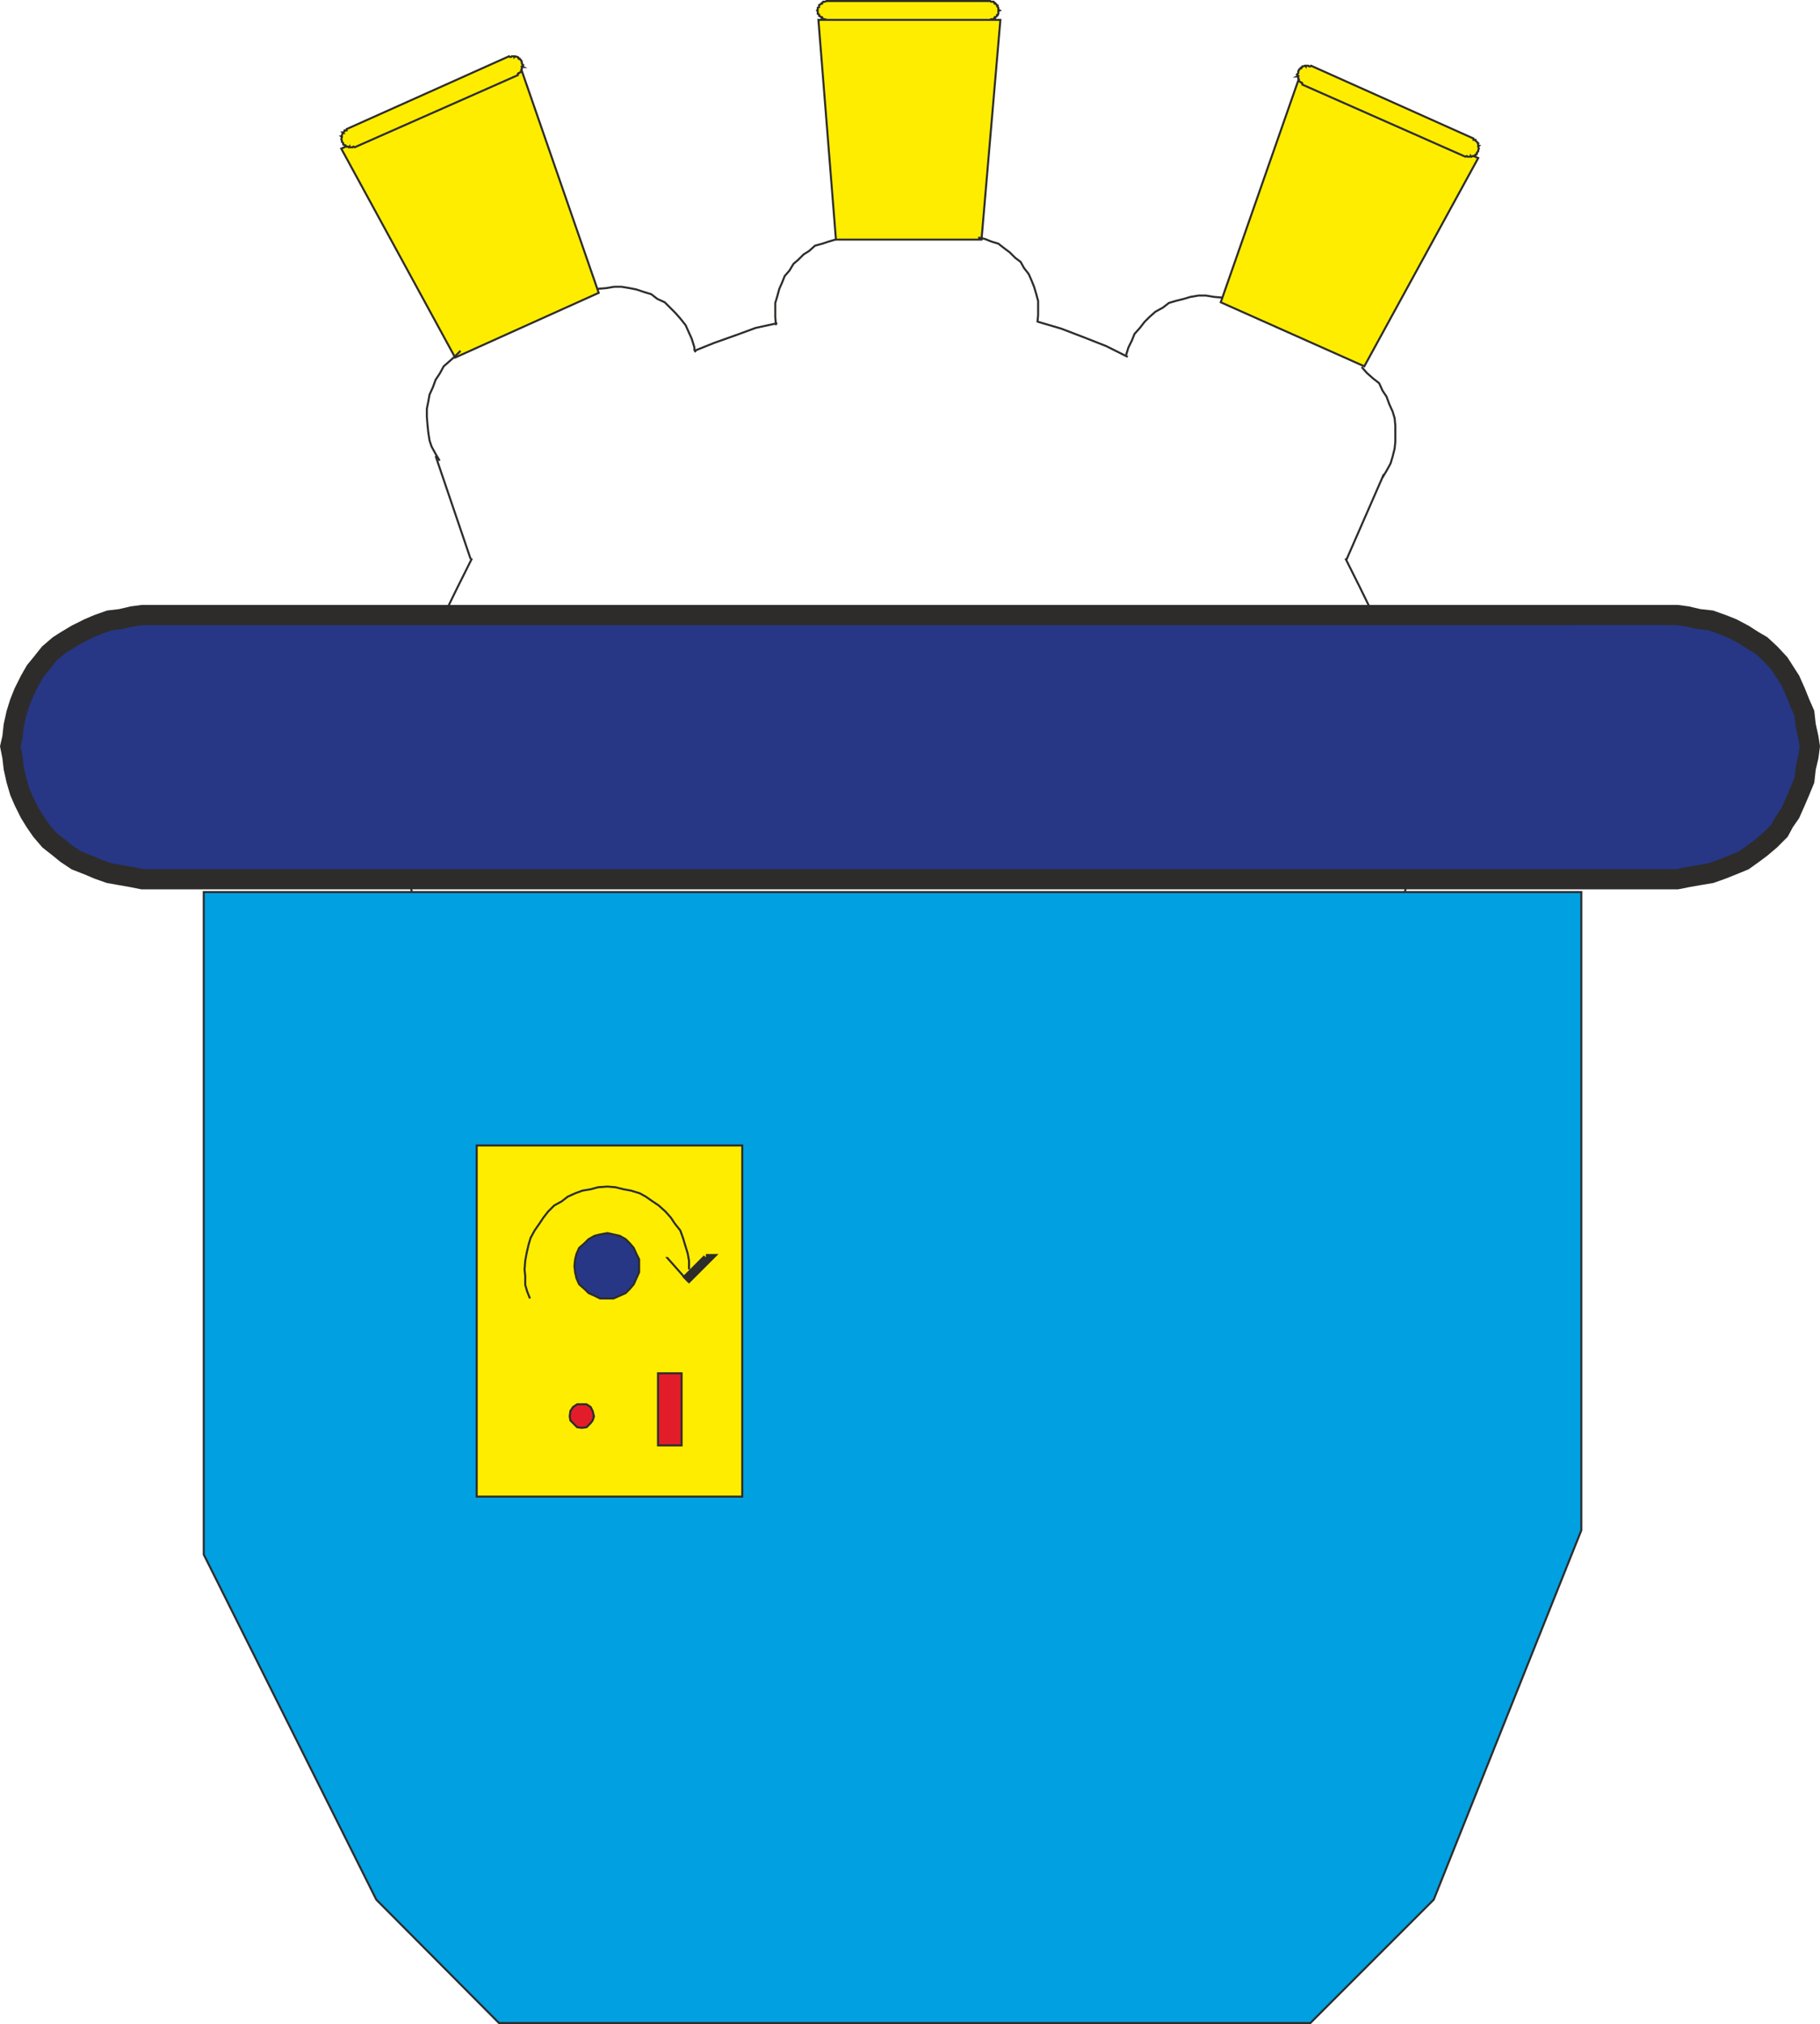 <svg xmlns="http://www.w3.org/2000/svg" width="259.248" height="288.288" viewBox="0 0 194.436 216.216"><path d="m330.83 345.129 15.336 6.84 12.168-22.248-19.152-8.496z" style="fill:#ffed00;stroke:#2d2c2b;stroke-width:.216;stroke-miterlimit:10.433" transform="translate(-200.413 -312.837)"/><path d="M358.334 329v-.143l.072-.144-.072-.216.072-.072h-.072v-.144l-.072-.216h-.072.072l-.072-.072-.144-.144v-.072h-.216v-.144l-17.352-7.776-.072.072h-.144l-.072-.072h-.288v.072l-.072-.072-.216.072h-.072l-.072.144h-.072v.072h-.072l-.144.144v.072l-.072.072v.216l-.144.144.144.144-.144.072h.144v.216l.072.072v.216l.144.072.072.072h.072l.072.072v.144l17.424 7.704.144-.072.072.072h.36v-.072l.072.072.144-.072h.072l.144-.072h.072v-.072l.144-.072v-.144l.072-.072z" style="fill:#ffed00;stroke:#2d2c2b;stroke-width:.216;stroke-miterlimit:10.433" transform="translate(-200.413 -312.837)"/><path d="m330.974 344.625-.864-.072-.864-.144h-.792l-.864.144-.72.216-.864.216-.72.216-.648.504-.792.432-.648.576-.504.504-.504.648-.576.648-.288.72-.36.72-.288.936m25.2 1.151.576.649.648.576.648.504.36.792.432.648.288.792.36.792.216.72.072.792v1.728l-.072.72-.216.864-.216.72-.432.792-.432.72m-3.96 8.64 1.584 3.168 1.512 3.096 1.224 3.384 1.008 3.384.72 3.384.648 3.456.36 3.528.072 3.528-.072 2.736-.144 2.736-.432 2.592-.504 2.664-.576 2.592-.72 2.592-.864 2.448-.936 2.448-1.08 2.232-1.296 2.376-1.296 2.232-1.368 2.232-1.512 2.088-1.584 2.016-1.728 2.016-1.728 1.872-1.944 1.8-1.944 1.728-2.016 1.512-2.16 1.584-2.232 1.368-2.232 1.296-2.304 1.224-2.376 1.08-2.448.936-2.52.936-2.52.792-2.664.504-2.592.504-2.592.36-2.736.216-2.664.072-2.664-.072-2.808-.216-2.592-.36-2.52-.504-2.664-.504-2.52-.792-2.52-.936-2.52-.936-2.304-1.08-2.304-1.224-2.304-1.296-2.16-1.368-2.16-1.584-2.016-1.512-1.944-1.728-1.944-1.8-1.728-1.872-1.728-2.016-1.584-2.016-1.512-2.088-1.368-2.232-1.368-2.232-1.224-2.376-1.08-2.232-.936-2.448-.864-2.448-.792-2.592-.576-2.592-.504-2.664-.36-2.592-.144-2.736-.144-2.736.144-3.528.36-3.528.576-3.456.72-3.384 1.08-3.384 1.224-3.384 1.512-3.096 1.584-3.168" style="fill:none;stroke:#2d2c2b;stroke-width:.216;stroke-miterlimit:10.433" transform="translate(-200.413 -312.837)"/><path d="m264.374 344.12-15.336 6.913-12.168-22.32 19.224-8.496z" style="fill:#ffed00;stroke:#2d2c2b;stroke-width:.216;stroke-miterlimit:10.433" transform="translate(-200.413 -312.837)"/><path d="M236.942 327.993v-.144l-.072-.144.072-.216-.072-.072h.072v-.144l.072-.216h.072l-.072-.072h.072l.144-.144v-.072h.216v-.144l17.352-7.776.072.072h.144l.072-.072h.288v.072l.072-.072.216.072h.072l.072.144h.072v.072h.072l.144.144v.072l.072.072v.215l.144.144-.144.144.144.072h-.144v.217l-.072.072v.216l-.144.072-.072.072h-.072l-.072.072v.144l-17.424 7.704-.144-.072-.072.072h-.36v-.072l-.072.072-.144-.072h-.072l-.144-.144h-.072l-.144-.072v-.144l-.072-.072z" style="fill:#ffed00;stroke:#2d2c2b;stroke-width:.216;stroke-miterlimit:10.433" transform="translate(-200.413 -312.837)"/><path d="m264.302 343.689.864-.072.864-.144h.792l.864.144.72.144.864.288.72.216.648.504.792.36.648.648.504.504.504.576.576.72.288.648.36.792.288.936v.288l.144.216m-25.128-.144-.576.576-.648.576-.576.504-.432.792-.432.648-.288.792-.36.792-.144.792-.144.72v.864l.072.864.072.72.144.936.216.648.432.792.432.72" style="fill:none;stroke:#2d2c2b;stroke-width:.216;stroke-miterlimit:10.433" transform="translate(-200.413 -312.837)"/><path d="M289.718 338.433h15.552l2.016-23.472h-19.44zm17.496-24.48-.144-.072v-.216l-.072-.072v-.144h-.072v-.072l-.072-.072-.072-.072h-.072v-.072h-.072l-.072-.144h-.288l-.072-.072H288.71l-.144.072h-.216l-.072.144h-.072v.072h-.072l-.072.072-.144.072v.216l-.144.072v.215l-.072.072.072.072v.288l.144.072v.144l.144.072.072.072h.072v.072h.072l.072.144h.216l.144.072h17.496l.072-.072h.288l.072-.144h.072v-.072h.072l.072-.072.072-.072v-.072h.072v-.072l.072-.072v-.288z" style="fill:#ffed00;stroke:#2d2c2b;stroke-width:.216;stroke-miterlimit:10.433" transform="translate(-200.413 -312.837)"/><path d="m289.646 338.433-.72.216-.648.216-.792.216-.648.576-.576.36-.576.576-.504.432-.432.72-.504.576-.288.72-.288.648-.216.792-.216.72v1.512l.072.864m21.6-9.36.72.144.72.288.72.216.648.504.576.432.576.576.576.432.36.648.504.648.288.648.288.72.216.72.216.792v1.512l-.072.792" style="fill:none;stroke:#2d2c2b;stroke-width:.216;stroke-miterlimit:10.433" transform="translate(-200.413 -312.837)"/><path d="m274.598 350.313 2.16-.864 2.232-.792 2.16-.792 2.304-.504m27.864-.144 2.448.72 2.448.936 2.376.936 2.304 1.152m-70.2 21.599-3.744-11.015m97.272 11.16 4.032-9.216" style="fill:none;stroke:#2d2c2b;stroke-width:.216;stroke-miterlimit:10.433" transform="translate(-200.413 -312.837)"/><path d="m393.758 392.577-.144-.936-.288-1.296-.144-1.296-.504-1.152-.432-1.08-.576-1.296-.648-1.008-.504-.792-1.008-1.08-.936-.864-.864-.504-1.008-.648-1.224-.648-1.08-.432-1.224-.432-1.296-.144-1.224-.288-1.08-.144H215.63l-1.08.144-1.224.288-1.224.144-1.224.432-1.008.432-1.296.648-1.08.648-.792.504-1.008.864-.864 1.08-.648.792-.576 1.008-.648 1.296-.432 1.08-.36 1.152-.288 1.296-.144 1.296-.216.936.216 1.08.144 1.224.288 1.296.36 1.224.432 1.008.648 1.296.576.936.648.936.864 1.008 1.008.792.792.648 1.08.72 1.296.504 1.008.432 1.224.432 1.224.216 1.224.216 1.08.216h163.944l1.08-.216 1.224-.216 1.296-.216 1.224-.432 1.08-.432 1.224-.504 1.008-.72.864-.648.936-.792 1.008-1.008.504-.936.648-.936.576-1.296.432-1.008.504-1.224.144-1.296.288-1.224z" style="fill:#273786;stroke:#2d2c2b;stroke-width:2.16;stroke-miterlimit:10.433" transform="translate(-200.413 -312.837)"/><path d="M222.182 408.129v70.776l18.432 36.864 13.104 13.176h86.688l13.176-13.176 15.768-39.456v-68.184z" style="fill:#00a0e1;stroke:#2d2c2b;stroke-width:.216;stroke-miterlimit:10.433" transform="translate(-200.413 -312.837)"/><path d="M251.342 435.2h28.368v37.513h-28.368z" style="fill:#ffed00;stroke:#2d2c2b;stroke-width:.216;stroke-miterlimit:10.433" transform="translate(-200.413 -312.837)"/><path d="m257.03 451.545-.288-.72-.216-.72v-.936l-.072-.72.072-.936.144-.792.216-.936.216-.72.432-.792.504-.72.432-.648.504-.648.648-.648.792-.432.648-.504.792-.36.792-.288.864-.144.792-.216 1.008-.072.864.072.864.216.792.144.936.288.648.36.72.504.648.432.72.648.576.648.432.648.576.72.288.792.216.72.288.936.144.792v.936" style="fill:none;stroke:#2d2c2b;stroke-width:.216;stroke-miterlimit:10.433" transform="translate(-200.413 -312.837)"/><path d="M268.694 448.089v.648l-.288.648-.288.648-.432.504-.432.432-.648.288-.648.288h-1.44l-.576-.288-.648-.288-.432-.432-.576-.504-.288-.648-.144-.648-.072-.648.072-.72.144-.576.288-.648.576-.504.432-.432.648-.36.576-.144.792-.144.648.144.648.144.648.36.432.432.432.504.288.648.288.576z" style="fill:#273786;stroke:#2d2c2b;stroke-width:.216;stroke-miterlimit:10.433" transform="translate(-200.413 -312.837)"/><path d="m273.662 449.6 2.304-2.303h-.144" style="fill:none;stroke:#2d2c2b;stroke-width:1.008;stroke-miterlimit:10.433" transform="translate(-200.413 -312.837)"/><path d="m273.95 449.745-2.232-2.52h.072" style="fill:none;stroke:#2d2c2b;stroke-width:.216;stroke-miterlimit:10.433" transform="translate(-200.413 -312.837)"/><path d="M270.71 459.537h2.52v7.704h-2.52zm-6.84 4.608-.144.432-.216.288-.432.432-.504.072-.504-.072-.432-.432-.288-.288-.072-.432.072-.576.288-.432.432-.288h1.008l.432.288.216.432z" style="fill:#e31c2a;stroke:#2d2c2b;stroke-width:.216;stroke-miterlimit:10.433" transform="translate(-200.413 -312.837)"/></svg>
